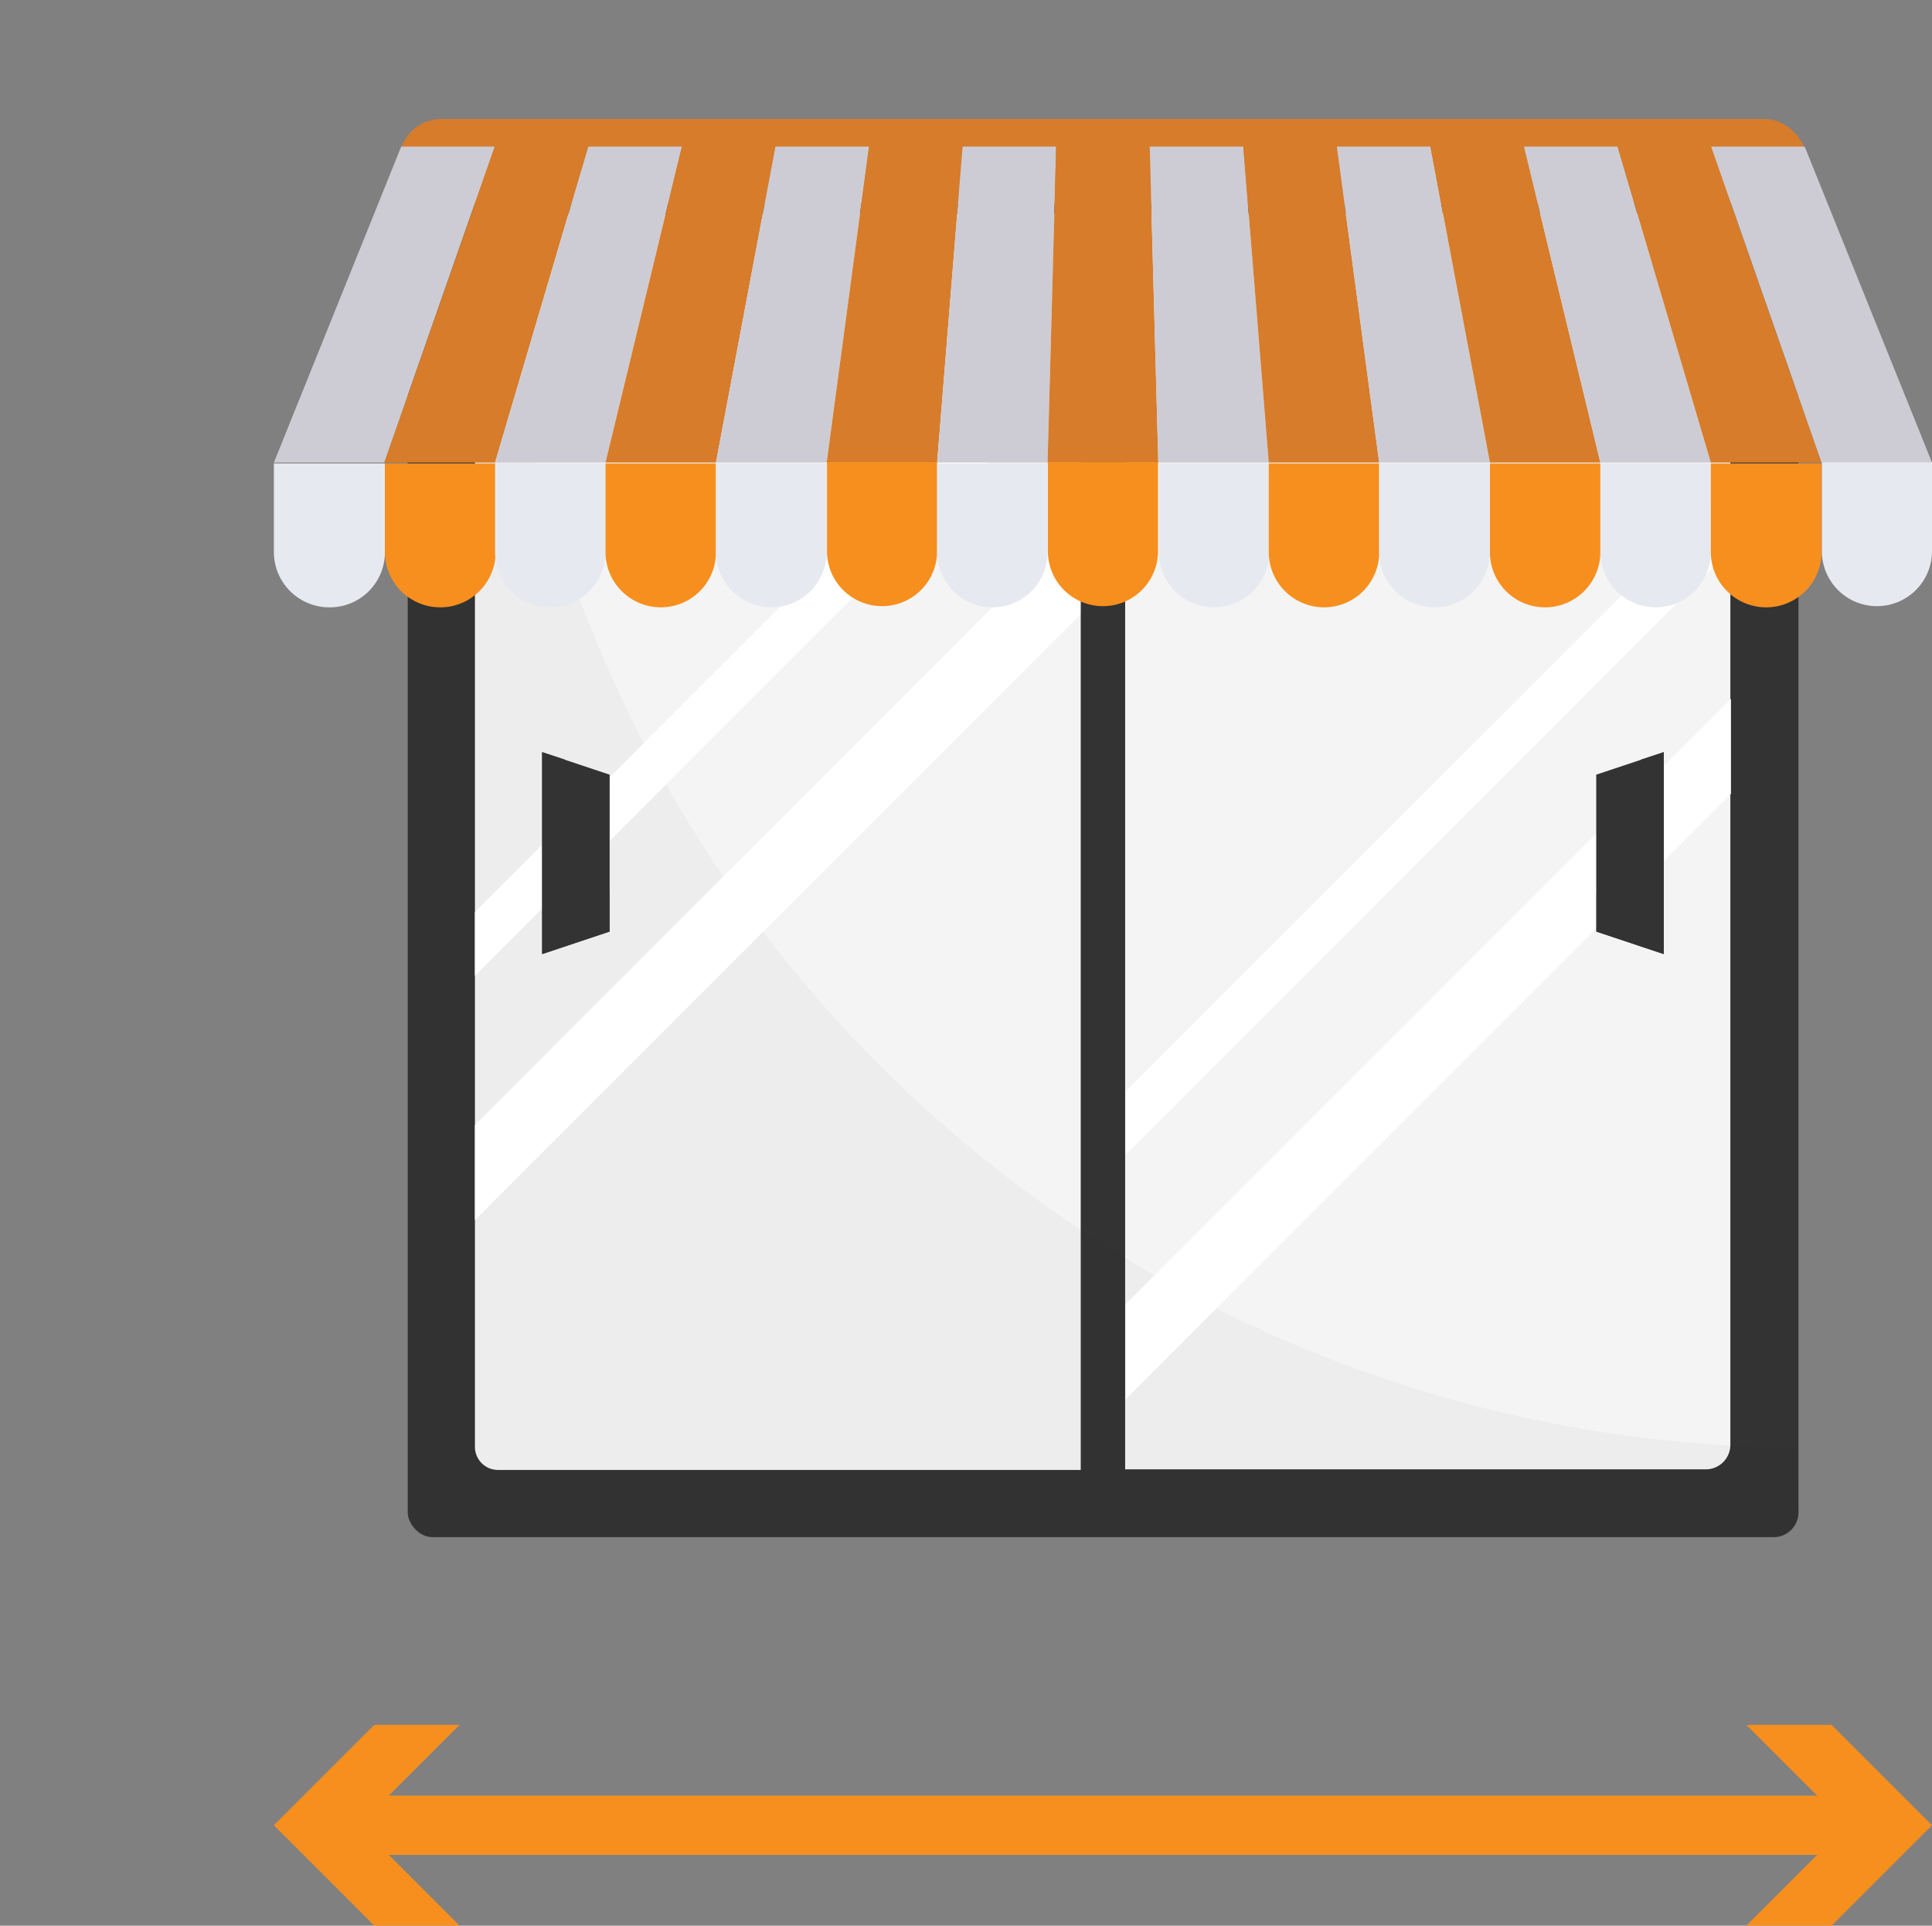 <svg xmlns="http://www.w3.org/2000/svg" viewBox="0 0 65.25 65.03">
    <rect x="0" y="0" width="65.25" height="65.03" fill="#808080" stroke="none"/>
    <defs>
        <style>
            .cls-1,
            .cls-5 {
                fill: none;
                stroke-width: 2px;
            }

            .cls-1 {
                stroke: #f78f1e;
                stroke-miterlimit: 10;
            }

            .cls-2 {
                fill: #f78f1e;
            }

            .cls-3 {
                fill: #333;
            }

            .cls-4 {
                fill: #f4f4f4;
            }

            .cls-5 {
                stroke: #010101;
                stroke-linejoin: round;
            }

            .cls-6 {
                fill: #010101;
                opacity: 0.03;
                isolation: isolate;
            }

            .cls-7 {
                fill: #fff;
            }

            .cls-8 {
                fill: #d67c2b;
            }

            .cls-9 {
                fill: #cdccd4;
            }

            .cls-10 {
                fill: #e7e9f0;
            }
        </style>
    </defs>
    <title>toldo</title>
    <g id="Layer_2" data-name="Layer 2">

        <g id="Layer_2-2" data-name="Layer 2">
            <rect class="cls-3" x="13.77" y="4.94" width="46.97" height="46.97" rx="0.84" />
            <path class="cls-4" d="M38,7.22H57.61a.83.83,0,0,1,.83.84V48.78a.83.83,0,0,1-.83.84H38Z" />
            <path class="cls-4" d="M36.5,7.22V49.64H16.81a.78.78,0,0,1-.77-.77V8a.78.78,0,0,1,.77-.77Z" />
            <line class="cls-5" x1="51.64" y1="28.43" x2="51.64" y2="28.43" />
            <path class="cls-6"
                d="M60.73,48.88A44.08,44.08,0,0,1,16.79,4.94H14.52a.78.78,0,0,0-.75.76V51.16a.77.77,0,0,0,.75.75H60a.77.77,0,0,0,.75-.75Z" />
            <polygon class="cls-7" points="36.49 10.35 36.49 12.49 16.04 32.95 16.04 30.8 36.49 10.35" />
            <polygon class="cls-7" points="36.49 17.53 36.49 20.75 16.04 41.2 16.04 37.99 36.49 17.53" />
            <polygon class="cls-7" points="58.46 16.42 58.46 18.55 38.01 39.01 38.01 36.86 58.46 16.42" />
            <polygon class="cls-7" points="58.46 23.6 58.46 26.81 38.01 47.26 38.01 44.05 58.46 23.6" />
            <polygon class="cls-3" points="18.31 25.4 20.59 26.16 20.59 31.46 18.31 32.22 18.31 25.4" />
            <path class="cls-3"
                d="M20.58,30.2a1.15,1.15,0,0,1-1.45-.74,1,1,0,0,1-.06-.35V25.65l-.76-.25v6.82l2.27-.76Z" />
            <polygon class="cls-3" points="56.19 32.22 53.91 31.46 53.91 26.16 56.19 25.4 56.19 32.22" />
            <path class="cls-3"
                d="M53.92,30.2a1.15,1.15,0,0,0,1.45-.74,1,1,0,0,0,.06-.35V25.65l.76-.25v6.82l-2.27-.76Z" />
            <rect class="cls-8" x="13.47" y="4.02" width="47.57" height="2.86" rx="1.43" />
            <polygon class="cls-9" points="12.98 15.62 9.25 15.62 13.55 4.95 16.71 4.95 12.98 15.62" />
            <polygon class="cls-8" points="16.72 15.62 12.98 15.62 16.71 4.95 19.87 4.95 16.72 15.62" />
            <polygon class="cls-9" points="20.45 15.62 16.72 15.62 19.87 4.95 23.03 4.95 20.45 15.62" />
            <polygon class="cls-8" points="24.18 15.62 20.45 15.62 23.03 4.95 26.19 4.95 24.18 15.62" />
            <polygon class="cls-9" points="27.92 15.62 24.18 15.62 26.19 4.95 29.35 4.95 27.92 15.62" />
            <polygon class="cls-8" points="31.65 15.62 27.92 15.62 29.35 4.95 32.51 4.95 31.65 15.62" />
            <polygon class="cls-9" points="35.38 15.62 31.65 15.62 32.51 4.95 35.67 4.95 35.38 15.62" />
            <polygon class="cls-8" points="39.12 15.62 35.38 15.62 35.67 4.95 38.83 4.95 39.12 15.62" />
            <polygon class="cls-9" points="42.85 15.62 39.12 15.62 38.83 4.95 41.99 4.95 42.85 15.62" />
            <polygon class="cls-8" points="46.58 15.62 42.85 15.62 41.99 4.95 45.15 4.95 46.58 15.62" />
            <polygon class="cls-9" points="50.32 15.62 46.58 15.62 45.15 4.95 48.31 4.95 50.32 15.62" />
            <polygon class="cls-8" points="54.05 15.62 50.32 15.62 48.31 4.95 51.47 4.95 54.05 15.62" />
            <polygon class="cls-9" points="57.78 15.62 54.05 15.62 51.47 4.95 54.63 4.95 57.78 15.62" />
            <polygon class="cls-8" points="61.52 15.62 57.78 15.62 54.63 4.95 57.79 4.95 61.52 15.62" />
            <polygon class="cls-9" points="65.25 15.62 61.52 15.62 57.79 4.95 60.95 4.95 65.25 15.62" />
            <path class="cls-10" d="M11.12,20.51h0a1.87,1.87,0,0,1-1.87-1.86v-3H13v3A1.86,1.86,0,0,1,11.12,20.51Z" />
            <path class="cls-2" d="M14.85,20.51h0A1.87,1.87,0,0,1,13,18.65v-3h3.74v3A1.87,1.87,0,0,1,14.85,20.51Z" />
            <path class="cls-10" d="M18.58,20.51h0a1.86,1.86,0,0,1-1.86-1.86v-3h3.73v3A1.87,1.87,0,0,1,18.58,20.51Z" />
            <path class="cls-2" d="M22.32,20.51h0a1.87,1.87,0,0,1-1.87-1.86v-3h3.73v3A1.86,1.86,0,0,1,22.32,20.51Z" />
            <path class="cls-10" d="M26.05,20.51h0a1.87,1.87,0,0,1-1.87-1.86v-3h3.74v3A1.87,1.87,0,0,1,26.05,20.51Z" />
            <path class="cls-2"
                d="M27.92,15.61h3.73a0,0,0,0,1,0,0v3a1.86,1.86,0,0,1-1.86,1.86h0a1.86,1.86,0,0,1-1.86-1.86v-3a0,0,0,0,1,0,0Z" />
            <path class="cls-10" d="M33.52,20.51h0a1.87,1.87,0,0,1-1.87-1.86v-3h3.73v3A1.86,1.86,0,0,1,33.52,20.51Z" />
            <path class="cls-2"
                d="M35.38,15.61h3.73a0,0,0,0,1,0,0v3a1.86,1.86,0,0,1-1.86,1.86h0a1.86,1.86,0,0,1-1.86-1.86v-3A0,0,0,0,1,35.38,15.61Z" />
            <path class="cls-10" d="M41,20.51h0a1.86,1.86,0,0,1-1.86-1.86v-3h3.73v3A1.87,1.87,0,0,1,41,20.51Z" />
            <path class="cls-2" d="M44.72,20.51h0a1.87,1.87,0,0,1-1.87-1.86v-3h3.73v3A1.86,1.86,0,0,1,44.72,20.51Z" />
            <path class="cls-10" d="M48.45,20.51h0a1.87,1.87,0,0,1-1.87-1.86v-3h3.74v3A1.87,1.87,0,0,1,48.45,20.51Z" />
            <path class="cls-2" d="M52.18,20.51h0a1.86,1.86,0,0,1-1.86-1.86v-3h3.73v3A1.87,1.87,0,0,1,52.18,20.51Z" />
            <path class="cls-10" d="M55.92,20.51h0a1.87,1.87,0,0,1-1.87-1.86v-3h3.73v3A1.86,1.86,0,0,1,55.92,20.51Z" />
            <path class="cls-2" d="M59.65,20.51h0a1.87,1.87,0,0,1-1.87-1.86v-3h3.74v3A1.87,1.87,0,0,1,59.65,20.51Z" />
            <path class="cls-10"
                d="M61.52,15.61h3.73a0,0,0,0,1,0,0v3a1.86,1.86,0,0,1-1.86,1.86h0a1.86,1.86,0,0,1-1.86-1.86v-3a0,0,0,0,1,0,0Z" />
        </g>
        <g id="Layer_4" data-name="Layer 4">
            <line class="cls-1" x1="11.54" y1="61.64" x2="62.96" y2="61.64" />
            <polygon class="cls-2"
                points="15.52 65.03 12.13 61.64 15.52 58.25 12.64 58.25 9.25 61.64 12.64 65.03 15.52 65.03" />
            <polygon class="cls-2"
                points="58.98 65.03 62.37 61.64 58.98 58.25 61.86 58.25 65.25 61.64 61.86 65.03 58.98 65.03" />
        </g>
    </g>
</svg>